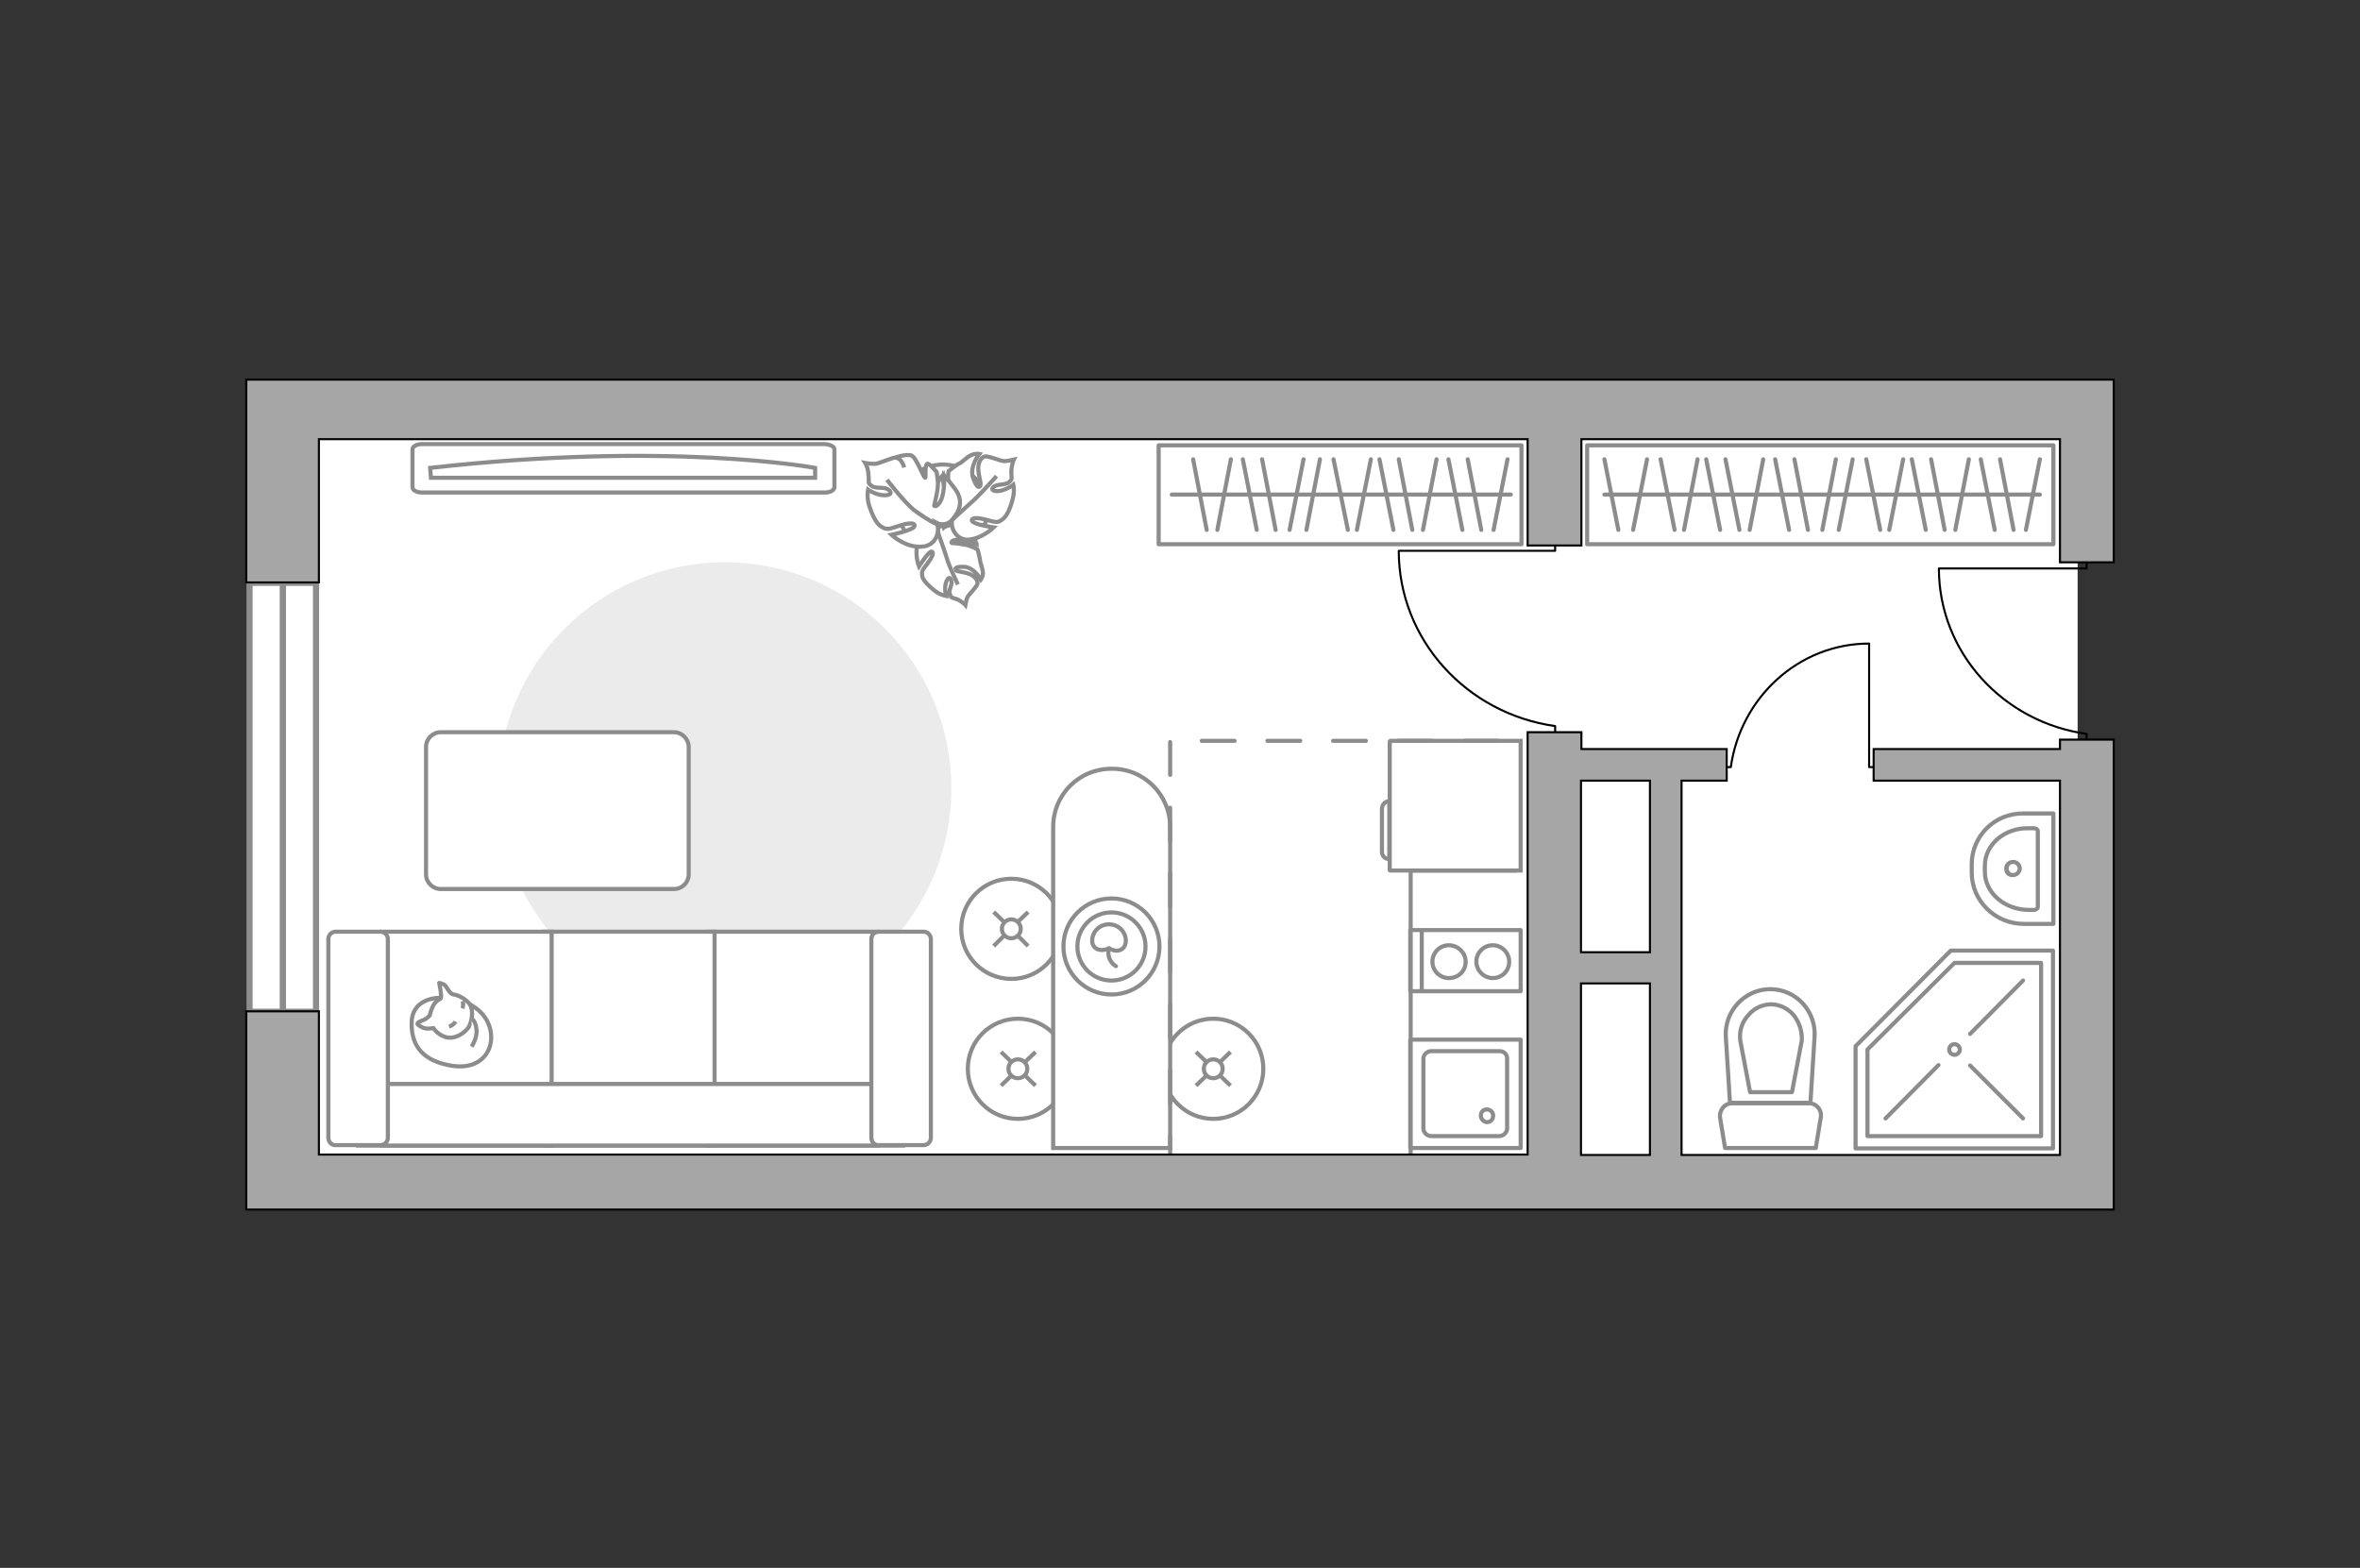 <?xml version="1.0" encoding="utf-8"?>
<!-- Generator: Adobe Illustrator 25.1.0, SVG Export Plug-In . SVG Version: 6.00 Build 0)  -->
<svg version="1.1" id="Слой_1" xmlns="http://www.w3.org/2000/svg" xmlns:xlink="http://www.w3.org/1999/xlink" x="0px" y="0px"
	 viewBox="0 0 575 382" style="enable-background:new 0 0 575 382;" xml:space="preserve">
<rect x="0" y="0" width="575" height="382" fill="#333333" stroke="none"/>
<style type="text/css">
	.st0{fill:#FFFFFF;}
	.st1{fill:#FFFFFF;stroke:#8C8C8C;stroke-width:1.5;stroke-linecap:round;stroke-miterlimit:10;}
	.st2{fill:#EBEBEB;}
	.st3{fill:#FFFFFF;stroke:#8C8C8C;stroke-miterlimit:10;}
	.st4{fill:none;stroke:#8C8C8C;stroke-linecap:round;stroke-linejoin:round;stroke-miterlimit:10;}
	.st5{fill:#FFFFFF;stroke:#8C8C8C;stroke-width:1;stroke-miterlimit:10;}
	.st6{fill:none;stroke:#8C8C8C;stroke-miterlimit:10;}
	.st7{fill:none;stroke:#000000;stroke-width:0.5;stroke-linecap:round;stroke-linejoin:round;stroke-miterlimit:10;}
	.st8{fill:#8C8C8C;}
	.st9{fill:none;stroke:#8C8C8C;stroke-linecap:round;stroke-linejoin:round;stroke-miterlimit:10;stroke-dasharray:8;}
	.st10{fill:#A6A6A6;stroke:#000000;stroke-width:0.5;stroke-miterlimit:10;}
	.st11{fill:none;stroke:#8C8C8C;stroke-width:1.413;stroke-linecap:round;stroke-linejoin:round;stroke-miterlimit:10;}
	.st12{fill:none;stroke:#8C8C8C;stroke-width:1.461;stroke-linecap:round;stroke-linejoin:round;stroke-miterlimit:10;}
</style>
<g id="bg">
	<rect x="66.7" y="102.9" class="st0" width="439.5" height="184"/>
</g>
<g id="windows">
	<g>
		<path id="Vector_118_1_" class="st1" d="M68.9,142H77v104.5h-8.1V142z"/>
		<path id="Vector_124_1_" class="st1" d="M60.8,142h8.1v104.5h-8.1C60.8,246.5,60.8,142,60.8,142z"/>
	</g>
</g>
<g id="furniture">
	<g>
		<path id="Vector_96_2_" class="st2" d="M231.8,192.1c0-30.4-24.7-55.1-55.2-55.1s-55.2,24.7-55.2,55.1s24.7,55.1,55.2,55.1
			S231.8,222.5,231.8,192.1z"/>
		<g>
			<path id="Vector_54_2_" class="st3" d="M213.9,279.1V227h-41.3v52.1H213.9L213.9,279.1z"/>
			<path id="Vector_55_2_" class="st3" d="M174.1,227h-41.3v52.1h41.3V227z"/>
			<path id="Vector_56_2_" class="st3" d="M134.4,279.1V227H93v52.1H134.4L134.4,279.1z"/>
			<path id="Vector_57_2_" class="st3" d="M87.2,264.1v15h132.7l-3.9-15H87.2z"/>
			<path id="Vector_58_2_" class="st3" d="M214.1,279H225c1,0,1.8-0.8,1.8-1.8v-48.4c0-1-0.8-1.8-1.8-1.8h-10.9
				c-1,0-1.8,0.8-1.8,1.8v48.4C212.3,278.2,213.1,279.1,214.1,279z"/>
			<path id="Vector_59_2_" class="st3" d="M81.8,279h10.9c1,0,1.8-0.8,1.8-1.8v-48.4c0-1-0.8-1.8-1.8-1.8H81.8c-1,0-1.8,0.8-1.8,1.8
				v48.4C80,278.2,80.8,279.1,81.8,279z"/>
			<g>
				<path class="st3" d="M119.5,251c1,4.8-2.2,9.7-9.2,8.7c-7-1.1-10.2-4.6-10-10.7s7-5.9,7-5.9C114.1,243.2,118.5,246.4,119.5,251z
					"/>
				<path class="st3" d="M107.4,243.2c0.3-0.6-0.4-3.7-0.4-3.7s0-0.1,1,0.3c1,0.4,1.2,2.2,2.5,2.5c1.1,0.1,3,1.1,3.9,2.3
					c0.9,1.3,0.7,3.5,0.1,5c-0.4,1.4-3,3.5-5.3,3.2c-2.3-0.3-3.6-2.3-3.6-2.3s0,0-1,0.1c-1.7,0.2-2.9-1.1-2.9-1.1s-0.2-0.3,1-0.8
					c1.3-0.4,2-1.3,2-1.3C105.7,243.3,107.2,243.7,107.4,243.2z"/>
				<path class="st3" d="M109.4,250.1c1.1-0.3,1.6-1.2,1.6-1.2"/>
				<path class="st3" d="M112.7,243.9c0.3,0.8,0,1.8,0,1.8"/>
				<path class="st3" d="M114.9,255c0,0,1.4-2.1,1.2-4.1c-0.2-2.3-1.2-2.7-1.2-2.7"/>
			</g>
		</g>
	</g>
	<g>
		<path class="st3" d="M203.3,109.5v9.2c0,0.7-1,1.3-2.3,1.3h-98.2c-1.3,0-2.3-0.6-2.3-1.3v-9.2c0-0.7,1-1.3,2.3-1.3h98.2
			C202.3,108.3,203.3,108.8,203.3,109.5z"/>
		<path id="Vector_103_2_" class="st3" d="M104.8,114c58.6-6.6,93.8,0,93.8,0v2.4h-93.6L104.8,114z"/>
	</g>
	<g>
		<path id="Vector_60_1_" class="st3" d="M219.1,125.6c-0.9-5.9,3.1-11.4,9-12.3s11.4,3.1,12.4,9c0.9,5.9-3.1,11.4-9,12.3
			S219.9,131.4,219.1,125.6z"/>
		<path class="st3" d="M223.8,131.9c-1.2,2.8,0.1,6.1,0.1,6.1s2.3-3.6,3-3.6c0.8,0,0.3,1.3-1,3c-1.4,1.7-1.3,1.9-1.2,3
			c0.2,1,1.6,2.4,3,3.5c1.4,1.1,2.8,1.3,2.8,1.3s-0.3-1-0.2-2.3c0.1-1.3,0.9-2.8,1.4-1.7c0.6,1.1-0.7,2.5-0.3,3.5
			c0.4,1.1,0.4,0.8,1.8,1.3c1.3,0.6,2,1.4,2,1.4s0.3-1.7,0.7-2.2c0.4-0.6,2-2.2,2.2-2.8c0.2-0.5,0-1.4-1.2-2.2s-3.6-0.9-4-1.2
			c-0.3-0.3-0.4-1,2-0.9c2.4,0.1,4.1,3.1,4.1,3.1s0.5-0.7,0.5-1.7c-0.1-1-0.7-2.5-0.7-2.9c0-0.4-0.6-2.7-0.6-2.7s-0.3-0.3-1.7-0.8
			c-1.4-0.6-4.5-0.8-4.6-0.8c-0.2-0.1-0.2-0.7,1.4-0.8c1.7-0.1,4.7,1.1,4.7,1.1s0-0.3-1.7-2.8c-1.6-2.5-3.7-2.3-5.7-1.6
			c-1.9,0.7-1.7,2.6-1.7,2.6C227.9,129.5,224.8,129.2,223.8,131.9z"/>
		<path class="st3" d="M228.6,125.6c-0.4,1.5-0.3,3.4,0.2,4.9c0.4,1.1,1.4,3.9,1.8,5.2c0.6,2.3,2.8,6.7,2.8,6.7"/>
		<path class="st3" d="M235.6,131.5c3.6-0.1,6.5-3,6.5-3s-4.9-0.7-5.3-1.6c-0.2-0.8,1.3-0.9,3.7-0.2c2.5,0.7,2.7,0.6,3.8-0.2
			c1-0.7,1.9-2.8,2.4-4.8c0.6-2,0.2-3.6,0.2-3.6s-1,0.8-2.5,1.3c-1.3,0.5-3.3,0.3-2.4-0.7c0.9-0.9,2.9-0.4,3.8-1.2
			c1-0.8,0.6-0.9,0.6-2.6c0.1-1.9,0.6-2.9,0.6-2.9s-2,0.5-2.8,0.3c-0.8-0.2-3.2-1.1-4-1.1c-0.7,0-1.5,0.6-1.8,2.2
			c-0.3,1.6,0.7,4.2,0.5,4.8c-0.2,0.6-0.8,1-1.8-1.7c-1-2.8,1.5-5.9,1.5-5.9s-0.9-0.2-2,0.3c-1.1,0.5-2.4,1.9-2.8,2
			c-0.5,0.1-2.7,1.9-2.7,1.9s-0.1,0.2-0.1,2.1c0.1,1.8,1.2,5.1,1.2,5.3c0,0.2-0.7,0.6-1.5-1.1c-0.9-1.7-1-5.4-1-5.4
			s-0.2,0.2-2.1,3.1s-0.9,5.1,0.9,6.9c1.7,1.8,3.6,0.6,3.6,0.6C231.4,127.8,232.4,131.3,235.6,131.5z"/>
		<path class="st3" d="M227.1,128.9c1.9-0.5,3.8-1.2,5.2-2.5c0.9-0.9,3.5-3.2,4.7-4.3c2-1.8,5.8-6.1,5.8-6.1"/>
		<g>
			<path class="st3" d="M218,111.5c0,0,2.9-1,4.1-0.5c1.2,0.5,2.8,5.2,3.3,5.4c0.3,0.1-0.2-2.9,0.5-3.4c0.4-0.3,2.3,2,2.3,2
				s0.1,0.4,0.3,2.3c0.2,1.9-0.9,5.7-0.9,5.9c0,0.1,0.7,0.6,1.7-1.4c0.9-2,0.8-6,0.8-6s0.2,0.2,2.5,3.2c2.3,3,1.2,5.5-0.5,7.5
				c-1.7,2.1-3.9,0.9-3.9,0.9c0.9,1.7,0.1,5.7-3.8,5.8c-3.9,0.2-7.2-2.9-7.2-2.9s5.3-1.1,5.6-2.1c0.3-0.9-1.4-0.9-4,0
				c-2.6,0.9-2.9,0.8-4.1,0.1c-1.2-0.7-2.2-2.9-2.9-5c-0.7-2.1-0.3-4-0.3-4s1.1,0.8,2.7,1.2c1.5,0.4,3.6,0.1,2.5-1
				c-1.1-1.1-3.2-0.3-4.3-1.1c-1.1-0.8-0.6-0.8-0.8-2.7c-0.1-1.8-0.8-2.9-0.8-2.9s2.1,0.4,3,0.1C214.6,112.7,217.2,111.6,218,111.5
				c1,0,1.8,0.7,2.3,2.4"/>
			<path class="st3" d="M228.2,127.7c-1.8-0.8-4.1-2.4-5.6-3.5c-2.3-1.9-6.5-7.3-6.5-7.3"/>
		</g>
	</g>
	<g>
		<rect x="386.7" y="108.5" class="st4" width="113.6" height="24.1"/>
		<line class="st4" x1="390.9" y1="111.9" x2="394.3" y2="129.1"/>
		<line class="st4" x1="451.4" y1="111.9" x2="448" y2="129.1"/>
		<line class="st4" x1="447.3" y1="111.9" x2="444" y2="129.1"/>
		<line class="st4" x1="463.7" y1="111.9" x2="460.3" y2="129.1"/>
		<line class="st4" x1="479.7" y1="111.9" x2="476.4" y2="129.1"/>
		<line class="st4" x1="454.7" y1="111.9" x2="458.1" y2="129.1"/>
		<line class="st4" x1="465.8" y1="111.9" x2="469.2" y2="129.1"/>
		<line class="st4" x1="470.5" y1="111.9" x2="473.8" y2="129.1"/>
		<line class="st4" x1="482.6" y1="111.9" x2="486" y2="129.1"/>
		<line class="st4" x1="487.3" y1="111.9" x2="490.6" y2="129.1"/>
		<line class="st4" x1="401.3" y1="111.9" x2="397.9" y2="129.1"/>
		<line class="st4" x1="413.6" y1="111.9" x2="410.3" y2="129.1"/>
		<line class="st4" x1="429.6" y1="111.9" x2="426.3" y2="129.1"/>
		<line class="st4" x1="404.6" y1="111.9" x2="408" y2="129.1"/>
		<line class="st4" x1="415.7" y1="111.9" x2="419.1" y2="129.1"/>
		<line class="st4" x1="420.4" y1="111.9" x2="423.8" y2="129.1"/>
		<line class="st4" x1="432.5" y1="111.9" x2="435.9" y2="129.1"/>
		<line class="st4" x1="437.2" y1="111.9" x2="440.5" y2="129.1"/>
		<line class="st4" x1="497" y1="111.9" x2="493.6" y2="129.1"/>
		<line class="st4" x1="497" y1="120.5" x2="390.9" y2="120.5"/>
	</g>
	<g>
		<rect x="282.3" y="108.5" class="st4" width="88.4" height="24.1"/>
		<line class="st4" x1="321.6" y1="111.9" x2="318.3" y2="129.1"/>
		<line class="st4" x1="317.6" y1="111.9" x2="314.2" y2="129.1"/>
		<line class="st4" x1="334" y1="111.9" x2="330.6" y2="129.1"/>
		<line class="st4" x1="350" y1="111.9" x2="346.7" y2="129.1"/>
		<line class="st4" x1="324.9" y1="111.9" x2="328.4" y2="129.1"/>
		<line class="st4" x1="336.1" y1="111.9" x2="339.5" y2="129.1"/>
		<line class="st4" x1="340.8" y1="111.9" x2="344.1" y2="129.1"/>
		<line class="st4" x1="352.9" y1="111.9" x2="356.3" y2="129.1"/>
		<line class="st4" x1="357.6" y1="111.9" x2="360.9" y2="129.1"/>
		<line class="st4" x1="299.9" y1="111.9" x2="296.6" y2="129.1"/>
		<line class="st4" x1="290.7" y1="111.9" x2="294" y2="129.1"/>
		<line class="st4" x1="302.8" y1="111.9" x2="306.2" y2="129.1"/>
		<line class="st4" x1="307.5" y1="111.9" x2="310.8" y2="129.1"/>
		<line class="st4" x1="367.3" y1="111.9" x2="363.9" y2="129.1"/>
		<line class="st4" x1="368.1" y1="120.5" x2="285.5" y2="120.5"/>
	</g>
	<path id="Vector_148_2_" class="st4" d="M369.4,212.1h-25.7v70.7h25.7"/>
	<g>
		<path id="Vector_8_5_" class="st3" d="M338.8,212.1h31.7v-31.6h-31.7c-0.1,0-0.2,0.1-0.2,0.2v31.1
			C338.5,212,338.6,212.1,338.8,212.1z"/>
		<path id="Vector_9_4_" class="st3" d="M336.7,197.2v10.3c0,1,0.7,1.8,1.8,1.8v-14.1C337.4,195.2,336.7,196.1,336.7,197.2z"/>
	</g>
	<g>
		<ellipse class="st5" cx="246.4" cy="226.3" rx="12.2" ry="12.2"/>
		<line class="st6" x1="244.6" y1="228" x2="242.1" y2="230.5"/>
		<circle class="st3" cx="246.4" cy="226.3" r="2.3"/>
		<line class="st6" x1="250.5" y1="222.2" x2="248" y2="224.6"/>
		<line class="st6" x1="248" y1="228" x2="250.5" y2="230.5"/>
		<line class="st6" x1="242.1" y1="222.2" x2="244.6" y2="224.6"/>
	</g>
	<g>
		<circle class="st3" cx="248" cy="260.4" r="12.2"/>
		<line class="st6" x1="246.4" y1="262.1" x2="243.9" y2="264.5"/>
		<circle class="st3" cx="248" cy="260.4" r="2.3"/>
		<line class="st6" x1="252.3" y1="256.3" x2="249.8" y2="258.7"/>
		<line class="st6" x1="249.8" y1="262.1" x2="252.3" y2="264.5"/>
		<line class="st6" x1="243.9" y1="256.3" x2="246.4" y2="258.7"/>
	</g>
	<g>
		<circle class="st3" cx="295.6" cy="260.4" r="12.2"/>
		<line class="st6" x1="293.9" y1="262.1" x2="291.4" y2="264.5"/>
		<circle class="st3" cx="295.6" cy="260.4" r="2.3"/>
		<line class="st6" x1="299.8" y1="256.3" x2="297.3" y2="258.7"/>
		<line class="st6" x1="297.3" y1="262.1" x2="299.8" y2="264.5"/>
		<line class="st6" x1="291.4" y1="256.3" x2="293.9" y2="258.7"/>
	</g>
	<path class="st3" d="M285.1,201.5v78.2h-28.5v-78.2c0-7.9,6.3-14.2,14.2-14.2l0,0C278.7,187.2,285.1,193.6,285.1,201.5z"/>
	<circle class="st4" cx="270.8" cy="230.6" r="11.7"/>
	<circle class="st4" cx="270.8" cy="230.6" r="8.3"/>
	<path class="st4" d="M270.2,231c-1.7,1-4.1,0.4-4.1-1.8c0-2.2,1.8-4,4.1-4c2.3,0,4.1,1.8,4.1,4C274.3,231.5,272.1,232.3,270.2,231z
		"/>
	<path class="st4" d="M270.1,231.4c-0.4,2.9,1.8,4,1.8,4"/>
	<path class="st3" d="M167.8,182v31c0,2-1.6,3.6-3.6,3.6h-56.8c-2,0-3.6-1.6-3.6-3.6v-31c0-2,1.6-3.6,3.6-3.6h56.8
		C166.2,178.4,167.8,180.1,167.8,182z"/>
	<g id="Group_33_1_">
		<path id="Vector_157_1_" class="st7" d="M378.9,132.6v1.6h-38.1c0,21.7,16.6,39.7,38.1,42.7v2.6"/>
	</g>
	<g id="Group_33_2_">
		<path id="Vector_157_2_" class="st7" d="M456.7,186.9h-1.3v-30.1c-17.1,0-31.3,13.1-33.7,30.1h-2.1"/>
	</g>
	<g>
		<rect x="343.6" y="226.6" class="st4" width="26.9" height="14.9"/>
		<g>
			<g>
				<path class="st4" d="M359.7,234.3c0-2.2,1.8-4,4-4c2.2,0,4,1.8,4,4c0,2.3-1.8,4-4,4C361.6,238.3,359.7,236.5,359.7,234.3z"/>
				<path class="st4" d="M349,234.3c0-2.2,1.8-4,4-4c2.2,0,4.1,1.8,4.1,4c0,2.3-1.8,4-4.1,4C350.8,238.3,349,236.5,349,234.3z"/>
			</g>
		</g>
		<line class="st4" x1="346.4" y1="241.5" x2="346.4" y2="226.9"/>
	</g>
</g>
<g id="plan">
	<g id="Group_33_4_">
		<path id="Vector_157_4_" class="st7" d="M508.4,137v1.5h-36c0,20.5,15.7,37.5,36,40.3v2.5"/>
	</g>
	<g>
		<polygon class="st4" points="475.3,231.6 500.2,231.6 500.2,279.8 452.1,279.8 452.1,254.9 		"/>
		<polygon class="st4" points="476.2,234.6 497.3,234.6 497.3,276.8 455,276.8 455,255.7 		"/>
		<path class="st4" d="M476.2,257c-0.7,0-1.3-0.6-1.3-1.3s0.6-1.3,1.3-1.3c0.7,0,1.3,0.6,1.3,1.3S476.9,257,476.2,257z"/>
		<line class="st4" x1="492.9" y1="238.9" x2="480" y2="251.9"/>
		<line class="st4" x1="472.3" y1="259.5" x2="459.4" y2="272.5"/>
		<line class="st4" x1="480" y1="259.6" x2="492.9" y2="272.5"/>
	</g>
	<g id="Group_26_1_">
		<path id="Vector_130_1_" class="st4" d="M419.1,272.4l1.2,7.3h22.1l1.2-7.3c0.4-1.9-1-3.6-2.9-3.6h-18.6
			C420.1,268.8,418.8,270.6,419.1,272.4z"/>
		<path id="Vector_131_1_" class="st4" d="M420.5,252.8l1,15.9h19.6l1-15.9c0.5-6.4-4.5-11.8-10.8-11.8
			C425.1,241,420,246.4,420.5,252.8z"/>
		<path id="Vector_132_1_" class="st4" d="M426.4,266.1l-2.4-12.6c-0.3-2.4,0.5-4.6,2-6.2c1.4-1.7,3.5-2.6,5.5-2.6s4,0.9,5.5,2.6
			c1.4,1.8,2.1,3.9,2,6.2l-2.4,12.6H426.4z"/>
	</g>
	<g>
		<path id="Vector_133_1_" class="st4" d="M494.4,201.8h1.1c0.6,0,1,0.3,1,0.7V221c0,0.4-0.5,0.7-1,0.7h-1.1
			c-5.9,0-10.8-4.1-10.8-9.3v-1.5C483.6,205.8,488.4,201.6,494.4,201.8z"/>
		<path id="Vector_134_1_" class="st4" d="M493,198.2h7.3v26.9h-7.2c-7,0-12.7-5.6-12.7-12.5v-2C480.4,203.7,486,198.1,493,198.2z"
			/>
		<path class="st8" d="M490.5,213.7c1.1,0,2.1-1,2.1-2.1s-0.9-2.1-2.1-2.1s-2.2,0.9-2.2,2.1C488.3,212.9,489.2,213.8,490.5,213.7z
			 M490.5,212.7c-0.7,0-1.1-0.5-1.1-1.1c0-0.7,0.5-1.1,1.1-1.1s1.1,0.6,1.1,1.1C491.6,212.2,491,212.7,490.5,212.7z"/>
	</g>
	<g>
		<g id="Group_27_2_">
			<path id="Vector_140_2_" class="st4" d="M370.5,279.7v-26.4h-26.9v26.4H370.5z"/>
		</g>
		<g>
			<path id="Vector_139_2_" class="st4" d="M362.3,270.3c0.7,0,1.5,0.6,1.5,1.5s-0.6,1.6-1.5,1.6c-0.7,0-1.5-0.7-1.5-1.6
				C360.8,270.9,361.4,270.3,362.3,270.3z"/>
			<path id="Vector_141_2_" class="st4" d="M365.3,256.1h-16.6c-1,0-1.9,0.9-1.9,1.8V275c0,0.9,0.9,1.8,1.9,1.8h16.6
				c1,0,1.9-0.9,1.9-1.8v-17.1C367.2,256.9,366.5,256.1,365.3,256.1z"/>
		</g>
	</g>
	<polyline class="st9" points="285.1,284.8 285.1,180.5 372.2,180.5 	"/>
	<g>
		<polygon class="st10" points="501.9,92.5 223.9,92.5 77.7,92.5 60,92.5 60,107 60,141.9 77.7,141.9 77.7,107 223.9,107 372.2,107 
			372.2,132.9 385.3,132.9 385.3,107 501.9,107 501.9,137 515,137 515,107 515,92.5 		"/>
		<path class="st10" d="M501.9,182.5h-45.4v7.7h45.4v1.1v90.1h-92.2v-91.2h11v-7.7h-7H406h-20.7v-4.1h-13.1v4.1v7.7v91.1H77.7v-34.9
			H60v34.9v13.4h17.7h294.4h13.1H406h7.7h88.2H515v-13.3v-90.1v-1.1v-7.7v-2.3h-13.1V182.5z M402,190.2V232h-16.8v-41.8H402z
			 M385.2,281.4v-41.8H402v41.8H385.2z"/>
	</g>
</g>
<g id="points">
	<path id="bedroom" class="st11" d="M162.3,162"/>
	<path id="wc_x5F_bathroom" class="st11" d="M450.3,216.6"/>
	<path id="hallway" class="st11" d="M418.6,152.3"/>
	<path id="kitchen" class="st12" d="M318.1,229"/>
</g>
</svg>
